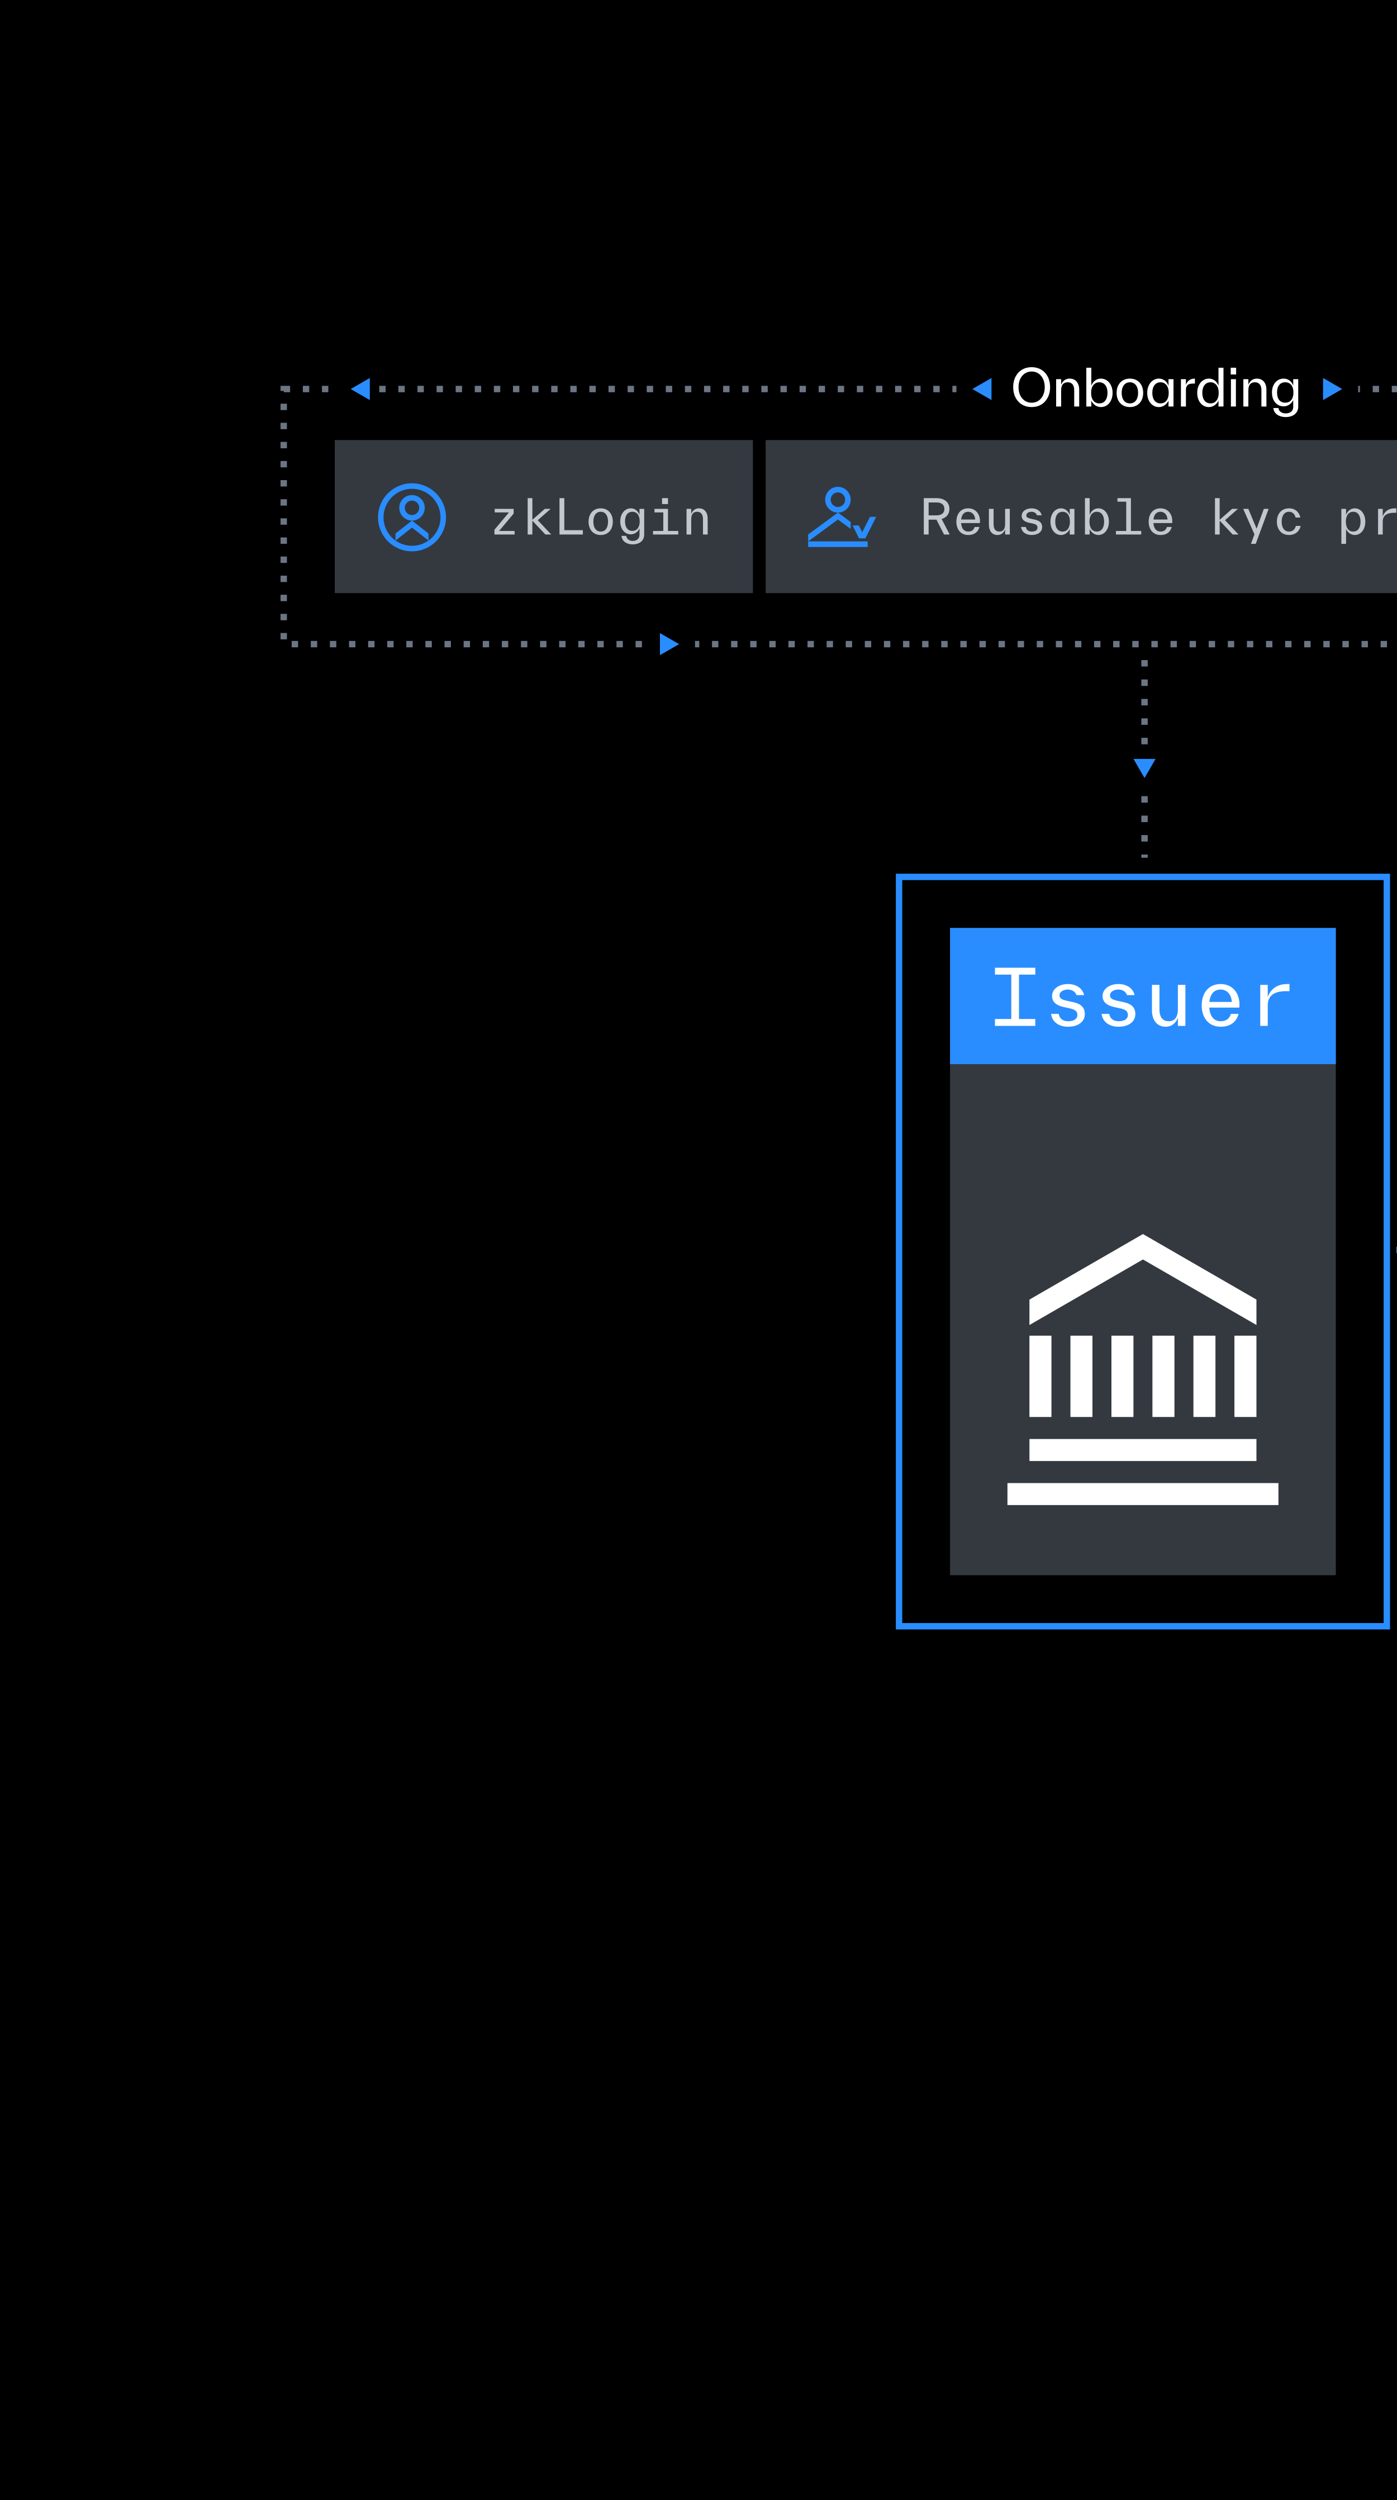 <svg width="351" height="628" viewBox="0 0 351 628" fill="none" xmlns="http://www.w3.org/2000/svg">
<rect x="0" y="0" width="351" height="628" fill="#808080" stroke="none"/>
<g clip-path="url(#clip0_9145_452)">
<rect width="351" height="628" fill="black"/>
<rect width="1121" height="628" fill="black"/>
<path d="M351.648 313.199H350.847V314.801H351.648V314V313.199ZM434.954 314V313.199H351.648V314V314.801H434.954V314Z" fill="#298DFF"/>
<path d="M288.367 166.612L288.367 165.811L286.765 165.811L286.765 166.612L287.566 166.612L288.367 166.612ZM287.566 215.475L288.367 215.475L288.367 214.66L287.566 214.66L286.765 214.66L286.765 215.475L287.566 215.475ZM287.566 211.403L288.367 211.403L288.367 209.774L287.566 209.774L286.765 209.774L286.765 211.403L287.566 211.403ZM287.566 206.517L288.367 206.517L288.367 204.888L287.566 204.888L286.765 204.888L286.765 206.517L287.566 206.517ZM287.566 201.63L288.367 201.63L288.367 200.002L287.566 200.002L286.765 200.002L286.765 201.63L287.566 201.63ZM287.566 196.744L288.367 196.744L288.367 195.115L287.566 195.115L286.765 195.115L286.765 196.744L287.566 196.744ZM287.566 191.858L288.367 191.858L288.367 190.229L287.566 190.229L286.765 190.229L286.765 191.858L287.566 191.858ZM287.566 186.972L288.367 186.972L288.367 185.343L287.566 185.343L286.765 185.343L286.765 186.972L287.566 186.972ZM287.566 182.085L288.367 182.085L288.367 180.457L287.566 180.457L286.765 180.457L286.765 182.085L287.566 182.085ZM287.566 177.199L288.367 177.199L288.367 175.57L287.566 175.57L286.765 175.57L286.765 177.199L287.566 177.199ZM287.566 172.313L288.367 172.313L288.367 170.684L287.566 170.684L286.765 170.684L286.765 172.313L287.566 172.313ZM287.566 167.427L288.367 167.427L288.367 166.612L287.566 166.612L286.765 166.612L286.765 167.427L287.566 167.427Z" fill="#6C7584"/>
<rect x="71.291" y="97.725" width="432.959" height="64.082" stroke="#6C7584" stroke-width="1.602" stroke-dasharray="1.6 3.2"/>
<rect width="105.061" height="38.449" transform="translate(84.107 110.541)" fill="#343940"/>
<path d="M103.516 121.405C108.235 121.405 112.06 125.231 112.06 129.949C112.06 134.668 108.235 138.494 103.516 138.494C98.797 138.494 94.972 134.668 94.972 129.949C94.972 125.231 98.797 121.405 103.516 121.405ZM99.375 135.787C100.544 136.617 101.973 137.106 103.516 137.106C105.06 137.106 106.489 136.617 107.658 135.786L103.516 132.534L99.375 135.787ZM103.516 122.793C99.564 122.793 96.36 125.997 96.36 129.949C96.36 132.357 97.549 134.487 99.372 135.784V134.024L103.087 131.106L103.513 130.771C101.745 130.769 100.313 129.336 100.313 127.568C100.313 125.799 101.747 124.364 103.516 124.364C105.285 124.364 106.719 125.799 106.719 127.568C106.719 129.336 105.286 130.77 103.518 130.771L103.944 131.105L107.66 134.022V135.784C109.483 134.487 110.672 132.357 110.672 129.949C110.672 125.997 107.468 122.793 103.516 122.793ZM103.516 125.752C102.513 125.752 101.701 126.565 101.701 127.568C101.701 128.57 102.513 129.383 103.516 129.383C104.518 129.383 105.331 128.57 105.331 127.568C105.331 126.565 104.518 125.753 103.516 125.752Z" fill="#298DFF"/>
<path d="M124.226 134.266V133.076L127.879 128.715H124.298V127.825L129.056 127.825V129.015L125.404 133.376H129.297V134.266H124.226ZM137.025 134.266L133.757 130.793L133.757 134.266L132.579 134.266L132.579 125.134H133.757V130.577L136.893 127.825H138.359L135.114 130.673L138.491 134.266H137.025ZM140.572 134.266L140.572 125.134H141.785L141.785 133.184H146.447L146.447 134.266H140.572ZM150.931 134.398C149.057 134.398 147.879 133.04 147.879 131.046C147.879 129.051 149.057 127.693 150.931 127.693C152.806 127.693 153.971 129.051 153.971 131.046C153.971 133.04 152.806 134.398 150.931 134.398ZM149.081 131.046C149.081 132.547 149.742 133.533 150.931 133.533C152.121 133.533 152.77 132.547 152.77 131.046C152.77 129.544 152.121 128.558 150.931 128.558C149.742 128.558 149.081 129.544 149.081 131.046ZM158.984 136.753C157.47 136.753 156.28 135.984 156.148 134.614H157.35C157.458 135.467 158.179 135.888 158.984 135.888C159.909 135.888 160.678 135.371 160.678 134.314V132.74C160.294 133.653 159.416 134.23 158.479 134.23C156.989 134.23 155.836 132.932 155.836 130.961C155.836 128.991 157.049 127.693 158.479 127.693C159.621 127.693 160.39 128.486 160.678 129.351V127.825H161.856V134.29C161.856 136.008 160.426 136.753 158.984 136.753ZM157.037 130.961C157.037 132.475 157.722 133.364 158.888 133.364C160.041 133.364 160.726 132.451 160.726 130.961C160.726 129.472 160.041 128.558 158.888 128.558C157.722 128.558 157.037 129.447 157.037 130.961ZM164.069 134.266V133.376H166.652V128.715H164.441V127.825L167.83 127.825L167.83 133.376H170.413V134.266H164.069ZM166.34 126.624V125.134H167.83V126.624H166.34ZM172.494 134.266V127.825H173.671V129.123C173.96 128.354 174.584 127.693 175.63 127.693C177.048 127.693 177.805 128.811 177.805 130.253V134.266H176.627V130.433C176.627 129.123 176.05 128.558 175.149 128.558C174.248 128.558 173.671 129.135 173.671 130.457L173.671 134.266H172.494Z" fill="#C2C6CD"/>
<rect width="299.061" height="38.449" transform="translate(192.372 110.541)" fill="#343940"/>
<path d="M218.006 137.406H203.053V136.002H218.006V137.406ZM210.939 129.066L213.733 131.122V132.858L210.531 130.501L203.053 136.001V134.265L210.122 129.066L210.531 128.765L210.939 129.066ZM217.42 135.244H215.855L214.221 132.005H215.78L216.637 133.705L218.583 129.845H220.142L217.42 135.244ZM210.53 122.289C212.298 122.289 213.732 123.739 213.732 125.527C213.732 127.315 212.298 128.765 210.53 128.765C208.761 128.765 207.327 127.315 207.327 125.527C207.327 123.739 208.761 122.289 210.53 122.289ZM210.53 123.693C209.527 123.693 208.715 124.514 208.715 125.527C208.715 126.54 209.528 127.361 210.53 127.361C211.531 127.361 212.344 126.54 212.344 125.527C212.344 124.514 211.532 123.693 210.53 123.693Z" fill="#298DFF"/>
<path d="M232.107 134.266L232.107 125.134H235.303C237.298 125.134 238.547 126.191 238.547 127.837C238.547 129.099 237.814 130.012 236.589 130.373L238.607 134.266H237.189L235.291 130.541H233.32L233.32 134.266H232.107ZM233.32 129.46H235.327C236.541 129.46 237.286 128.883 237.286 127.837C237.286 126.792 236.541 126.215 235.327 126.215H233.32V129.46ZM243.271 134.398C241.373 134.398 240.292 132.98 240.292 131.046C240.292 129.087 241.397 127.693 243.259 127.693C245.014 127.693 246.227 128.967 246.227 130.949C246.227 131.07 246.215 131.238 246.203 131.394H241.481C241.577 132.788 242.238 133.533 243.271 133.533C244.173 133.533 244.653 133.1 244.882 132.379H246.083C245.723 133.749 244.689 134.398 243.271 134.398ZM241.493 130.505H245.026C244.954 129.363 244.281 128.558 243.259 128.558C242.274 128.558 241.637 129.219 241.493 130.505ZM250.615 134.398C249.197 134.398 248.464 133.28 248.464 131.839V127.825H249.642V131.658C249.642 132.956 250.195 133.533 251.096 133.533C251.997 133.533 252.538 132.944 252.538 131.634V127.825H253.715L253.715 134.266H252.538L252.538 132.98C252.273 133.725 251.649 134.398 250.615 134.398ZM259.208 134.398C257.815 134.398 256.721 133.701 256.541 132.379H257.743C257.911 133.292 258.596 133.533 259.208 133.533C260.17 133.533 260.674 133.148 260.674 132.559C260.674 131.911 260.242 131.682 259.425 131.502L258.536 131.31C257.442 131.07 256.697 130.565 256.697 129.58C256.697 128.438 257.815 127.693 259.184 127.693C260.398 127.693 261.455 128.27 261.732 129.435H260.53C260.362 128.871 259.773 128.558 259.184 128.558C258.512 128.558 257.863 128.883 257.863 129.46C257.863 129.976 258.271 130.156 259.1 130.337L259.989 130.529C261.299 130.817 261.84 131.406 261.84 132.415C261.84 133.653 260.746 134.398 259.208 134.398ZM266.588 134.398C265.074 134.398 263.933 133.028 263.933 131.046C263.933 129.063 265.086 127.693 266.588 127.693C267.718 127.693 268.487 128.51 268.775 129.387V127.825H269.953V134.266H268.775V132.872C268.391 133.785 267.501 134.398 266.588 134.398ZM265.134 131.046C265.134 132.547 265.783 133.533 266.973 133.533C268.162 133.533 268.823 132.547 268.823 131.046C268.823 129.544 268.162 128.558 266.973 128.558C265.783 128.558 265.134 129.544 265.134 131.046ZM275.963 134.398C275.049 134.398 274.16 133.785 273.776 132.872V134.266H272.598L272.598 125.134L273.776 125.134L273.776 129.387C274.064 128.51 274.833 127.693 275.963 127.693C277.464 127.693 278.618 129.063 278.618 131.046C278.618 133.028 277.476 134.398 275.963 134.398ZM273.728 131.046C273.728 132.547 274.389 133.533 275.578 133.533C276.768 133.533 277.416 132.547 277.416 131.046C277.416 129.544 276.768 128.558 275.578 128.558C274.389 128.558 273.728 129.544 273.728 131.046ZM280.386 134.266V133.376H282.97V126.023H280.759V125.134L284.147 125.134V133.376H286.731V134.266H280.386ZM291.587 134.398C289.689 134.398 288.607 132.98 288.607 131.046C288.607 129.087 289.713 127.693 291.575 127.693C293.329 127.693 294.543 128.967 294.543 130.949C294.543 131.07 294.531 131.238 294.519 131.394H289.797C289.893 132.788 290.554 133.533 291.587 133.533C292.488 133.533 292.969 133.1 293.197 132.379H294.399C294.038 133.749 293.005 134.398 291.587 134.398ZM289.809 130.505H293.341C293.269 129.363 292.596 128.558 291.575 128.558C290.59 128.558 289.953 129.219 289.809 130.505ZM309.711 134.266L306.443 130.793V134.266H305.265V125.134H306.443V130.577L309.579 127.825H311.045L307.8 130.673L311.177 134.266H309.711ZM314.303 136.621L315.18 134.218L312.357 127.825H313.642L315.721 132.8L317.547 127.825H318.749L315.505 136.621H314.303ZM323.87 134.398C322.007 134.398 320.818 133.04 320.818 131.046C320.818 129.051 322.007 127.693 323.87 127.693C325.408 127.693 326.453 128.654 326.717 130.012H325.516C325.347 129.219 324.795 128.558 323.87 128.558C322.68 128.558 322.019 129.544 322.019 131.046C322.019 132.547 322.68 133.533 323.87 133.533C324.771 133.533 325.335 133.028 325.588 132.115L326.789 132.115C326.465 133.593 325.299 134.398 323.87 134.398ZM337.019 136.621L337.019 127.825H338.197L338.197 129.387C338.485 128.51 339.254 127.693 340.383 127.693C341.885 127.693 343.039 129.063 343.039 131.046C343.039 133.028 341.897 134.398 340.383 134.398C339.47 134.398 338.581 133.785 338.197 132.872V136.621H337.019ZM338.148 131.046C338.148 132.547 338.809 133.533 339.999 133.533C341.188 133.533 341.837 132.547 341.837 131.046C341.837 129.544 341.188 128.558 339.999 128.558C338.809 128.558 338.148 129.544 338.148 131.046ZM346.237 134.266L346.237 127.825H347.415L347.415 129.748C347.715 128.859 348.544 127.693 350.479 127.693H350.827V128.811H350.31C348.136 128.811 347.415 129.748 347.415 131.058V134.266H346.237ZM355.828 134.398C353.953 134.398 352.776 133.04 352.776 131.046C352.776 129.051 353.953 127.693 355.828 127.693C357.702 127.693 358.868 129.051 358.868 131.046C358.868 133.04 357.702 134.398 355.828 134.398ZM353.977 131.046C353.977 132.547 354.638 133.533 355.828 133.533C357.017 133.533 357.666 132.547 357.666 131.046C357.666 129.544 357.017 128.558 355.828 128.558C354.638 128.558 353.977 129.544 353.977 131.046ZM362.727 134.266L360.684 127.825H361.886L363.88 134.206L365.863 127.825H367.064L365.022 134.266H362.727ZM368.965 134.266V133.376H371.548V128.715H369.338V127.825H372.726V133.376H375.309V134.266L368.965 134.266ZM371.236 126.624V125.134H372.726V126.624H371.236ZM379.325 134.398C377.811 134.398 376.669 133.028 376.669 131.046C376.669 129.063 377.823 127.693 379.325 127.693C380.454 127.693 381.223 128.51 381.511 129.387V125.134H382.689L382.689 134.266H381.511V132.872C381.127 133.785 380.238 134.398 379.325 134.398ZM377.871 131.046C377.871 132.547 378.52 133.533 379.709 133.533C380.899 133.533 381.559 132.547 381.559 131.046C381.559 129.544 380.899 128.558 379.709 128.558C378.52 128.558 377.871 129.544 377.871 131.046ZM388.218 134.398C386.32 134.398 385.239 132.98 385.239 131.046C385.239 129.087 386.344 127.693 388.206 127.693C389.961 127.693 391.174 128.967 391.174 130.949C391.174 131.07 391.162 131.238 391.15 131.394H386.428C386.524 132.788 387.185 133.533 388.218 133.533C389.119 133.533 389.6 133.1 389.828 132.379H391.03C390.669 133.749 389.636 134.398 388.218 134.398ZM386.44 130.505H389.973C389.9 129.363 389.228 128.558 388.206 128.558C387.221 128.558 386.584 129.219 386.44 130.505ZM394.553 134.266L394.553 127.825H395.73V129.748C396.031 128.859 396.86 127.693 398.794 127.693H399.143V128.811H398.626C396.451 128.811 395.73 129.748 395.73 131.058L395.73 134.266H394.553ZM412.196 134.398C410.322 134.398 409.144 133.04 409.144 131.046C409.144 129.051 410.322 127.693 412.196 127.693C414.07 127.693 415.236 129.051 415.236 131.046C415.236 133.04 414.07 134.398 412.196 134.398ZM410.346 131.046C410.346 132.547 411.006 133.533 412.196 133.533C413.385 133.533 414.034 132.547 414.034 131.046C414.034 129.544 413.385 128.558 412.196 128.558C411.006 128.558 410.346 129.544 410.346 131.046ZM419.335 126.924C419.335 125.687 420.2 125.134 421.33 125.134H423.372V126.023H421.45C420.861 126.023 420.513 126.215 420.513 126.924V127.825L427.746 127.825V126.924C427.746 125.687 428.611 125.134 429.741 125.134H431.783V126.023H429.861C429.272 126.023 428.924 126.215 428.924 126.924V127.825H431.783V128.715L428.924 128.715V134.266H427.746V128.715H420.513V134.266H419.335L419.335 128.715H416.92V127.825H419.335V126.924ZM434.804 131.358V130.373H438.601V131.358H434.804ZM445.019 134.398C443.157 134.398 441.967 133.04 441.967 131.046C441.967 129.051 443.157 127.693 445.019 127.693C446.557 127.693 447.602 128.654 447.867 130.012H446.665C446.497 129.219 445.944 128.558 445.019 128.558C443.83 128.558 443.169 129.544 443.169 131.046C443.169 132.547 443.83 133.533 445.019 133.533C445.92 133.533 446.485 133.028 446.737 132.115H447.939C447.614 133.593 446.449 134.398 445.019 134.398ZM450.224 134.266V125.134H451.402V129.123C451.69 128.354 452.315 127.693 453.36 127.693C454.778 127.693 455.535 128.811 455.535 130.253V130.277V134.266H454.357L454.357 130.457V130.433C454.357 129.123 453.781 128.558 452.879 128.558C451.978 128.558 451.402 129.135 451.402 130.457V134.266H450.224ZM460.211 134.398C458.697 134.398 457.556 133.028 457.556 131.046C457.556 129.063 458.709 127.693 460.211 127.693C461.341 127.693 462.11 128.51 462.398 129.387V127.825H463.575L463.575 134.266H462.398V132.872C462.013 133.785 461.124 134.398 460.211 134.398ZM458.757 131.046C458.757 132.547 459.406 133.533 460.596 133.533C461.785 133.533 462.446 132.547 462.446 131.046C462.446 129.544 461.785 128.558 460.596 128.558C459.406 128.558 458.757 129.544 458.757 131.046ZM465.957 134.266V133.376H468.54V128.715L466.329 128.715V127.825H469.718V133.376H472.301V134.266L465.957 134.266ZM468.228 126.624V125.134H469.718V126.624H468.228ZM474.382 134.266V127.825H475.559V129.123C475.848 128.354 476.473 127.693 477.518 127.693C478.936 127.693 479.693 128.811 479.693 130.253V134.266H478.515L478.515 130.433C478.515 129.123 477.938 128.558 477.037 128.558C476.136 128.558 475.559 129.135 475.559 130.457V134.266H474.382Z" fill="#C2C6CD"/>
<rect x="225.888" y="220.281" width="122.556" height="188.24" stroke="#298DFF" stroke-width="1.602"/>
<g clip-path="url(#clip1_9145_452)">
<rect width="96.924" height="162.607" transform="translate(238.704 233.097)" fill="#343940"/>
<rect width="97.225" height="34.224" transform="translate(238.704 233.097)" fill="#298DFF"/>
<path d="M249.989 257.709V255.979H254.084V244.829H249.989V243.098H260.12V244.829H256.025V255.979H260.12V257.709H249.989ZM268.352 257.92C266.122 257.92 264.373 256.805 264.084 254.691H266.007C266.276 256.152 267.372 256.536 268.352 256.536C269.89 256.536 270.697 255.921 270.697 254.979C270.697 253.941 270.005 253.576 268.698 253.287L267.276 252.98C265.526 252.595 264.334 251.788 264.334 250.211C264.334 248.385 266.122 247.193 268.314 247.193C270.255 247.193 271.947 248.116 272.389 249.981H270.467C270.198 249.077 269.256 248.577 268.314 248.577C267.237 248.577 266.199 249.096 266.199 250.019C266.199 250.846 266.853 251.134 268.179 251.423L269.602 251.73C271.697 252.192 272.562 253.134 272.562 254.748C272.562 256.729 270.813 257.92 268.352 257.92ZM281.044 257.92C278.814 257.92 277.065 256.805 276.776 254.691H278.699C278.968 256.152 280.064 256.536 281.044 256.536C282.582 256.536 283.389 255.921 283.389 254.979C283.389 253.941 282.697 253.576 281.39 253.287L279.967 252.98C278.218 252.595 277.026 251.788 277.026 250.211C277.026 248.385 278.814 247.193 281.006 247.193C282.947 247.193 284.639 248.116 285.081 249.981H283.159C282.89 249.077 281.948 248.577 281.006 248.577C279.929 248.577 278.891 249.096 278.891 250.019C278.891 250.846 279.544 251.134 280.871 251.423L282.294 251.73C284.389 252.192 285.254 253.134 285.254 254.748C285.254 256.729 283.505 257.92 281.044 257.92ZM292.871 257.92C290.602 257.92 289.43 256.133 289.43 253.826V247.405H291.314V253.537C291.314 255.614 292.198 256.536 293.64 256.536C295.082 256.536 295.947 255.594 295.947 253.499V247.405H297.831V257.709H295.947V255.652C295.524 256.844 294.524 257.92 292.871 257.92ZM306.697 257.92C303.66 257.92 301.929 255.652 301.929 252.557C301.929 249.423 303.698 247.193 306.678 247.193C309.485 247.193 311.426 249.231 311.426 252.403C311.426 252.595 311.407 252.864 311.388 253.114H303.833C303.986 255.344 305.044 256.536 306.697 256.536C308.139 256.536 308.908 255.844 309.273 254.691H311.196C310.619 256.882 308.965 257.92 306.697 257.92ZM303.852 251.692H309.504C309.388 249.865 308.312 248.577 306.678 248.577C305.101 248.577 304.082 249.635 303.852 251.692ZM316.64 257.709V247.405H318.524V250.481C319.004 249.058 320.331 247.193 323.426 247.193H323.984V248.981H323.157C319.677 248.981 318.524 250.481 318.524 252.576V257.709H316.64Z" fill="white"/>
<path d="M321.211 378.083H253.124V372.552H321.211V378.083ZM315.683 367.014H258.653V361.482H315.683V367.014ZM264.18 355.949H258.648V335.525H264.18V355.949ZM274.481 355.949H268.949V335.525H274.481V355.949ZM284.781 355.949H279.249V335.525H284.781V355.949ZM295.083 355.949H289.551V335.525H295.083V355.949ZM305.383 355.949H299.851V335.525H305.383V355.949ZM315.684 355.949H310.152V335.525H315.684V355.949ZM315.685 326.459V332.846L287.168 316.383L258.649 332.847L258.649 332.846V326.46L287.168 309.997L315.685 326.459Z" fill="white"/>
</g>
<rect width="10.413" height="22.429" transform="translate(250.719 108.939) rotate(-180)" fill="black"/>
<path d="M244.311 97.725L249.117 94.95L249.117 100.499L244.311 97.725Z" fill="#298DFF"/>
<rect width="10.413" height="22.429" transform="translate(94.52 108.939) rotate(-180)" fill="black"/>
<path d="M88.112 97.725L92.918 94.95L92.918 100.499L88.112 97.725Z" fill="#298DFF"/>
<rect width="10.413" height="22.429" transform="matrix(1 -8.74228e-08 -8.74228e-08 -1 330.822 108.939)" fill="black"/>
<path d="M337.23 97.725L332.424 94.95L332.424 100.499L337.23 97.725Z" fill="#298DFF"/>
<rect width="10.413" height="22.429" transform="matrix(-4.37114e-08 1 1 4.37114e-08 276.352 189.041)" fill="black"/>
<path d="M287.566 195.449L290.341 190.643H284.792L287.566 195.449Z" fill="#298DFF"/>
<rect width="10.413" height="22.429" transform="matrix(1 -8.74228e-08 -8.74228e-08 -1 164.209 173.021)" fill="black"/>
<path d="M170.617 161.806L165.811 159.031L165.811 164.581L170.617 161.806Z" fill="#298DFF"/>
<rect width="80.408" height="16.408" transform="translate(250.719 88.913)" fill="black"/>
<path d="M259.204 102.258C258.298 102.258 257.495 102.049 256.794 101.63C256.094 101.212 255.547 100.622 255.154 99.862C254.761 99.101 254.564 98.23 254.564 97.247C254.564 96.264 254.761 95.393 255.154 94.632C255.547 93.872 256.094 93.282 256.794 92.864C257.495 92.445 258.298 92.236 259.204 92.236C260.11 92.236 260.913 92.445 261.613 92.864C262.314 93.282 262.861 93.872 263.254 94.632C263.647 95.393 263.843 96.264 263.843 97.247C263.843 98.23 263.647 99.101 263.254 99.862C262.861 100.622 262.314 101.212 261.613 101.63C260.913 102.049 260.11 102.258 259.204 102.258ZM255.91 97.247C255.91 98.007 256.047 98.687 256.32 99.285C256.602 99.874 256.991 100.336 257.487 100.669C257.982 101.002 258.555 101.169 259.204 101.169C259.853 101.169 260.426 101.002 260.921 100.669C261.417 100.336 261.801 99.874 262.075 99.285C262.357 98.687 262.498 98.007 262.498 97.247C262.498 96.487 262.357 95.812 262.075 95.222C261.801 94.624 261.417 94.158 260.921 93.825C260.426 93.492 259.853 93.325 259.204 93.325C258.555 93.325 257.982 93.492 257.487 93.825C256.991 94.158 256.602 94.624 256.32 95.222C256.047 95.812 255.91 96.487 255.91 97.247ZM265.359 95.248L266.615 95.248V96.645C266.785 96.192 267.05 95.824 267.409 95.542C267.768 95.252 268.221 95.107 268.768 95.107C269.272 95.107 269.703 95.226 270.062 95.466C270.421 95.705 270.69 96.029 270.87 96.44C271.058 96.85 271.152 97.315 271.152 97.837V97.862V102.117H269.896V98.054V98.029C269.896 97.354 269.75 96.854 269.46 96.529C269.178 96.196 268.776 96.029 268.255 96.029C267.734 96.029 267.328 96.196 267.037 96.529C266.756 96.862 266.615 97.371 266.615 98.054V102.117L265.359 102.117V95.248ZM276.618 102.258C276.277 102.258 275.948 102.19 275.632 102.053C275.316 101.916 275.029 101.724 274.773 101.476C274.525 101.229 274.333 100.942 274.196 100.618V102.117H272.94L272.94 92.377H274.196V96.914C274.307 96.589 274.474 96.29 274.696 96.017C274.918 95.743 275.192 95.525 275.516 95.363C275.841 95.192 276.208 95.107 276.618 95.107C277.165 95.107 277.661 95.26 278.105 95.568C278.549 95.867 278.9 96.29 279.156 96.837C279.412 97.375 279.541 97.99 279.541 98.682C279.541 99.374 279.412 99.994 279.156 100.541C278.908 101.079 278.562 101.502 278.118 101.81C277.674 102.109 277.174 102.258 276.618 102.258ZM274.145 98.682C274.145 99.221 274.226 99.691 274.388 100.092C274.551 100.485 274.786 100.793 275.093 101.015C275.409 101.229 275.781 101.335 276.208 101.335C276.636 101.335 277.003 101.229 277.311 101.015C277.618 100.793 277.853 100.485 278.015 100.092C278.178 99.691 278.259 99.221 278.259 98.682C278.259 98.144 278.178 97.678 278.015 97.285C277.853 96.884 277.618 96.576 277.311 96.363C277.003 96.141 276.636 96.029 276.208 96.029C275.781 96.029 275.409 96.141 275.093 96.363C274.786 96.576 274.551 96.884 274.388 97.285C274.226 97.678 274.145 98.144 274.145 98.682ZM283.894 102.258C283.228 102.258 282.638 102.109 282.126 101.81C281.622 101.511 281.233 101.092 280.959 100.554C280.686 100.007 280.549 99.383 280.549 98.682C280.549 97.982 280.686 97.362 280.959 96.824C281.233 96.277 281.622 95.854 282.126 95.555C282.638 95.256 283.228 95.107 283.894 95.107C284.561 95.107 285.146 95.256 285.65 95.555C286.154 95.854 286.543 96.273 286.816 96.811C287.09 97.35 287.227 97.973 287.227 98.682C287.227 99.392 287.09 100.015 286.816 100.554C286.543 101.092 286.154 101.511 285.65 101.81C285.146 102.109 284.561 102.258 283.894 102.258ZM281.831 98.682C281.831 99.221 281.912 99.691 282.074 100.092C282.237 100.485 282.472 100.793 282.779 101.015C283.095 101.229 283.467 101.335 283.894 101.335C284.321 101.335 284.689 101.229 284.996 101.015C285.304 100.793 285.539 100.485 285.701 100.092C285.864 99.691 285.945 99.221 285.945 98.682C285.945 98.144 285.864 97.678 285.701 97.285C285.539 96.884 285.304 96.576 284.996 96.363C284.689 96.141 284.321 96.029 283.894 96.029C283.467 96.029 283.095 96.141 282.779 96.363C282.472 96.576 282.237 96.884 282.074 97.285C281.912 97.678 281.831 98.144 281.831 98.682ZM291.166 102.258C290.611 102.258 290.111 102.109 289.666 101.81C289.222 101.502 288.872 101.079 288.615 100.541C288.368 99.994 288.244 99.374 288.244 98.682C288.244 97.99 288.372 97.375 288.628 96.837C288.885 96.29 289.235 95.867 289.679 95.568C290.124 95.26 290.619 95.107 291.166 95.107C291.576 95.107 291.943 95.192 292.268 95.363C292.593 95.525 292.866 95.743 293.088 96.017C293.311 96.29 293.477 96.589 293.588 96.914V95.248H294.844V102.117H293.588V100.618C293.452 100.942 293.255 101.229 292.999 101.476C292.751 101.724 292.469 101.916 292.153 102.053C291.837 102.19 291.508 102.258 291.166 102.258ZM289.525 98.682C289.525 99.221 289.607 99.691 289.769 100.092C289.931 100.485 290.166 100.793 290.474 101.015C290.781 101.229 291.149 101.335 291.576 101.335C292.003 101.335 292.371 101.229 292.678 101.015C292.994 100.793 293.234 100.485 293.396 100.092C293.558 99.691 293.639 99.221 293.639 98.682C293.639 98.144 293.558 97.678 293.396 97.285C293.234 96.884 292.994 96.576 292.678 96.363C292.371 96.141 292.003 96.029 291.576 96.029C291.149 96.029 290.781 96.141 290.474 96.363C290.166 96.576 289.931 96.884 289.769 97.285C289.607 97.678 289.525 98.144 289.525 98.682ZM296.711 95.248H297.967V96.722C298.309 95.645 299.061 95.107 300.223 95.107V96.35H299.839C299.403 96.35 299.048 96.401 298.775 96.504C298.51 96.606 298.309 96.777 298.173 97.016C298.036 97.255 297.967 97.576 297.967 97.978V102.117H296.711V95.248ZM303.726 102.258C303.171 102.258 302.671 102.109 302.226 101.81C301.782 101.502 301.432 101.079 301.175 100.541C300.928 99.994 300.804 99.374 300.804 98.682C300.804 97.99 300.932 97.375 301.188 96.837C301.445 96.29 301.795 95.867 302.239 95.568C302.684 95.26 303.179 95.107 303.726 95.107C304.136 95.107 304.503 95.192 304.828 95.363C305.153 95.525 305.426 95.743 305.648 96.017C305.871 96.29 306.037 96.589 306.148 96.914V92.377H307.404V102.117H306.148V100.618C306.012 100.942 305.815 101.229 305.559 101.476C305.311 101.724 305.029 101.916 304.713 102.053C304.397 102.19 304.068 102.258 303.726 102.258ZM302.085 98.682C302.085 99.221 302.167 99.691 302.329 100.092C302.491 100.485 302.726 100.793 303.034 101.015C303.341 101.229 303.709 101.335 304.136 101.335C304.563 101.335 304.931 101.229 305.238 101.015C305.554 100.793 305.794 100.485 305.956 100.092C306.118 99.691 306.199 99.221 306.199 98.682C306.199 98.144 306.118 97.678 305.956 97.285C305.794 96.884 305.554 96.576 305.238 96.363C304.931 96.141 304.563 96.029 304.136 96.029C303.709 96.029 303.341 96.141 303.034 96.363C302.726 96.576 302.491 96.884 302.329 97.285C302.167 97.678 302.085 98.144 302.085 98.682ZM309.271 95.248H310.527V102.117H309.271V95.248ZM309.22 92.377H310.579V94.069H309.22V92.377ZM312.397 95.248H313.653V96.645C313.824 96.192 314.089 95.824 314.448 95.542C314.807 95.252 315.26 95.107 315.807 95.107C316.311 95.107 316.742 95.226 317.101 95.466C317.46 95.705 317.729 96.029 317.908 96.44C318.096 96.85 318.19 97.315 318.19 97.837V97.862V102.117H316.934V98.054V98.029C316.934 97.354 316.789 96.854 316.499 96.529C316.217 96.196 315.815 96.029 315.294 96.029C314.773 96.029 314.367 96.196 314.076 96.529C313.794 96.862 313.653 97.371 313.653 98.054V102.117H312.397V95.248ZM323.042 104.77C322.487 104.77 321.983 104.68 321.53 104.501C321.077 104.33 320.71 104.074 320.428 103.732C320.146 103.39 319.979 102.976 319.928 102.489L321.209 102.489C321.244 102.779 321.346 103.027 321.517 103.232C321.697 103.437 321.914 103.591 322.171 103.694C322.436 103.796 322.726 103.847 323.042 103.847C323.401 103.847 323.721 103.783 324.003 103.655C324.294 103.536 324.52 103.348 324.683 103.091C324.845 102.843 324.926 102.536 324.926 102.168V100.477C324.79 100.793 324.593 101.075 324.337 101.323C324.089 101.562 323.807 101.75 323.491 101.886C323.175 102.015 322.846 102.079 322.504 102.079C321.949 102.079 321.449 101.933 321.004 101.643C320.56 101.352 320.21 100.947 319.953 100.425C319.706 99.896 319.582 99.285 319.582 98.593C319.582 97.901 319.71 97.294 319.966 96.773C320.223 96.243 320.573 95.833 321.017 95.542C321.462 95.252 321.957 95.107 322.504 95.107C322.914 95.107 323.281 95.188 323.606 95.35C323.931 95.513 324.204 95.726 324.426 95.991C324.649 96.256 324.815 96.551 324.926 96.875V95.248H326.182V102.143C326.182 102.724 326.037 103.211 325.746 103.604C325.456 104.005 325.071 104.3 324.593 104.488C324.123 104.676 323.606 104.77 323.042 104.77ZM320.863 98.593C320.863 99.404 321.043 100.037 321.402 100.49C321.761 100.934 322.265 101.156 322.914 101.156C323.35 101.156 323.721 101.058 324.029 100.861C324.337 100.656 324.572 100.361 324.734 99.977C324.896 99.592 324.977 99.131 324.977 98.593C324.977 98.054 324.896 97.593 324.734 97.209C324.572 96.824 324.337 96.534 324.029 96.337C323.721 96.132 323.35 96.029 322.914 96.029C322.265 96.029 321.761 96.256 321.402 96.709C321.043 97.153 320.863 97.781 320.863 98.593Z" fill="white"/>
</g>
<defs>
<clipPath id="clip0_9145_452">
<rect width="351" height="628" fill="white"/>
</clipPath>
<clipPath id="clip1_9145_452">
<rect width="96.924" height="162.607" fill="white" transform="translate(238.704 233.097)"/>
</clipPath>
</defs>
</svg>
